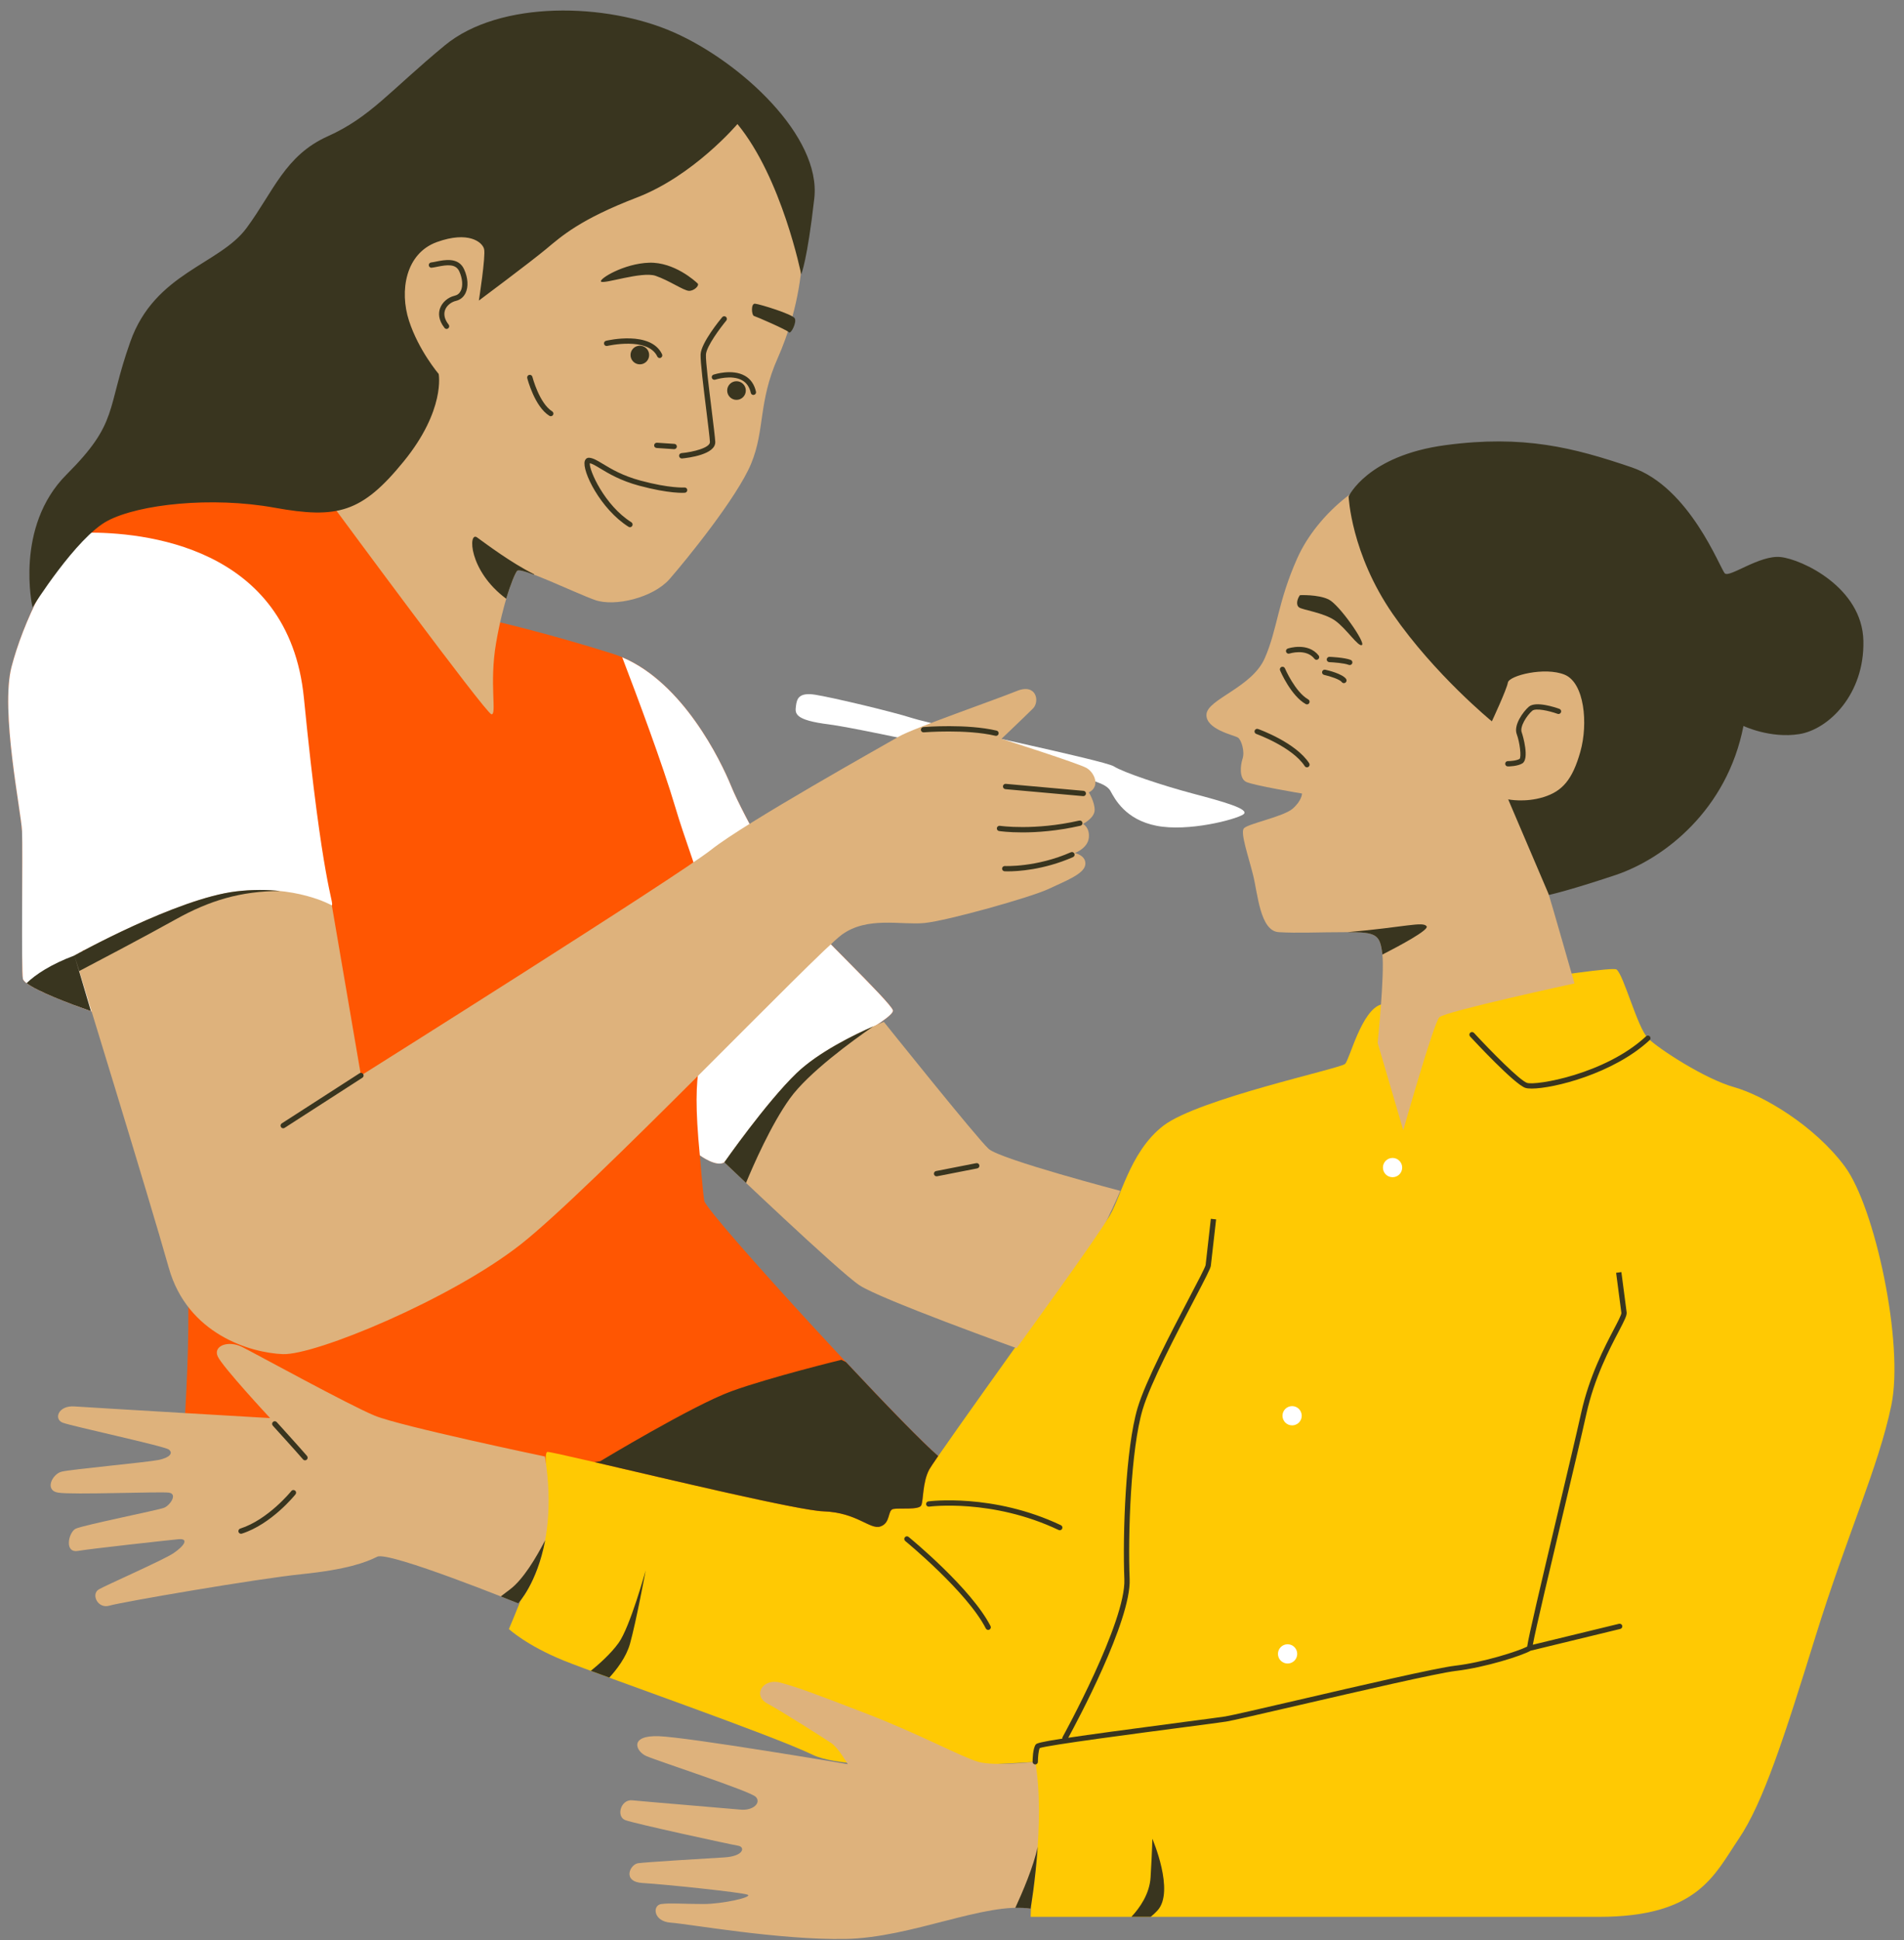 <?xml version="1.0" encoding="UTF-8"?><svg xmlns="http://www.w3.org/2000/svg" xmlns:xlink="http://www.w3.org/1999/xlink" height="497.5" preserveAspectRatio="xMidYMid meet" version="1.0" viewBox="-2.1 -2.7 488.5 497.5" width="488.5" zoomAndPan="magnify"><rect x="-2.1" y="-2.7" width="488.5" height="497.5" fill="#808080" stroke="none"/><g id="change1_1"><path d="M23.72,257.48c-6.5-2.24-19.5-6.95-19.95-9.19c-0.45-2.24,0-32.94-0.22-37.87 c-0.22-4.93-5.6-30.93-2.69-42.13s10.53-27.79,19.5-34.74c8.96-6.95,28.01-8.52,45.72-7.17s24.65,2.91,24.65,2.91l33.39,27.12 c0,0,13.89,3.14,30.93,8.52c17.03,5.38,27.57,26.89,30.48,34.06c2.91,7.17,14.57,27.79,17.26,31.6 c2.69,3.81,23.53,23.53,24.2,25.77c0.67,2.24-20.62,12.77-25.77,17.48c-5.15,4.71-15.46,20.17-17.48,21.51s-6.28-1.79-6.28-1.79 s0.67,8.52,1.12,11.65c0.45,3.14,55.36,62.75,61.41,66.56c6.05,3.81-21.96,32.72-22.64,32.94c-0.67,0.22-62.53,1.12-63.42,0.9 c-0.9-0.22-109.59-30.48-109.59-30.48s4.26-50.65,0-59.61C40.08,306.56,23.72,257.48,23.72,257.48z" fill="#FF5602"/></g><g id="change2_1"><path d="M352.27,254.87c1.18-0.35,58.57-10.16,60.36-8.96s5.38,14.94,8.07,17.63c2.69,2.69,14.64,10.46,22.11,12.55 c7.47,2.09,20.62,9.86,28.39,20.32c7.77,10.46,15.24,45.42,11.95,61.26c-3.29,15.84-11.35,33.17-19.42,59.17 c-8.07,26-13.45,42.73-19.72,51.99s-10.46,20.02-35.86,20.02c-25.4,0-145.82,0-145.82,0l1.2-39.74c0,0-46.61,3.29-57.07-1.79 c-10.46-5.08-54.38-20.32-63.95-24.2c-9.56-3.88-14.04-8.07-14.04-8.07s8.07-18.83,9.26-26.59c1.2-7.77-0.6-18.53,0.6-18.83 c1.2-0.3,62.15,14.94,70.82,15.24c8.67,0.3,11.95,4.78,14.64,3.88c2.69-0.9,1.79-4.18,3.29-4.48c1.49-0.3,6.57,0.3,7.17-0.9 s0.3-5.98,2.09-9.26s42.43-59.76,45.72-64.24c3.29-4.48,5.38-17.03,14.34-23.91c8.96-6.87,45.42-14.64,46.61-15.84 S347.19,256.36,352.27,254.87z" fill="#FFC903"/></g><g id="change3_1"><path d="M75.87,176.28c4.78,48.41,7.77,52.29,7.17,53.19c-0.6,0.9-4.18-3.59-15.54-2.99 c-11.35,0.6-48.41,14.64-48.41,14.64l4.63,16.36c-6.5-2.24-19.5-6.95-19.95-9.19s0-32.94-0.22-37.87 c-0.22-4.93-5.6-30.93-2.69-42.13c2.87-11.04,10.31-27.28,19.1-34.4C34.17,133.73,71.99,137.05,75.87,176.28z M185.53,198.99 c-2.77-6.81-12.42-26.57-27.99-33.13c3.75,9.79,10.34,27.36,13.64,38.51c4.78,16.14,11.95,29.58,9.56,47.81 c-2.39,18.23-5.68,16.73-3.29,41.39c0,0,4.26,3.14,6.28,1.79c2.02-1.34,12.33-16.81,17.48-21.51c5.15-4.71,26.44-15.24,25.77-17.48 c-0.67-2.24-21.51-21.96-24.2-25.77C200.1,226.78,188.44,206.16,185.53,198.99z M303.86,200.78c-7.62-2.02-17.7-5.38-20.17-6.95 c-2.47-1.57-45.94-10.53-51.55-12.33c-5.6-1.79-20.84-5.38-25.1-6.05c-4.26-0.67-4.71,1.12-4.93,2.91 c-0.24,1.9-0.45,3.59,8.52,4.71c8.96,1.12,61.18,12.77,63.87,13.45c2.69,0.67,7.17,1.57,8.29,3.59c1.12,2.02,3.81,7.4,11.88,8.96 c8.07,1.57,20.17-1.57,22.19-2.91C318.88,204.82,311.48,202.8,303.86,200.78z M355.18,294.24c-1.36,0-2.47,1.1-2.47,2.47 s1.1,2.47,2.47,2.47s2.47-1.1,2.47-2.47S356.54,294.24,355.18,294.24z M329.41,357.88c-1.36,0-2.47,1.1-2.47,2.47 c0,1.36,1.1,2.47,2.47,2.47c1.36,0,2.47-1.1,2.47-2.47C331.87,358.99,330.77,357.88,329.41,357.88z M328.25,418.95 c-1.36,0-2.47,1.1-2.47,2.47c0,1.36,1.1,2.47,2.47,2.47s2.47-1.1,2.47-2.47C330.72,420.05,329.62,418.95,328.25,418.95z" fill="#FFF"/></g><g id="change4_1"><path d="M41.2,322.4C36.42,305.37,17,242.32,17,242.32s26.3-14.64,41.54-16.43c15.24-1.79,24.5,3.59,24.5,3.59 l7.47,43.63c0,0,81.28-51.1,89.94-57.97c8.67-6.87,44.52-26.89,48.11-28.98c3.59-2.09,25.1-9.56,30.18-11.65 c5.08-2.09,5.98,2.69,4.18,4.48c-1.79,1.79-8.07,7.77-8.07,7.77s19.72,6.28,21.81,7.47c2.09,1.2,3.59,4.78,0.6,6.28 c0,0,1.49,2.39,1.49,4.48c0,2.09-2.99,3.59-2.99,3.59s1.79,0.9,1.49,3.59c-0.3,2.69-3.59,3.88-3.59,3.88s2.99,0.6,2.69,2.99 c-0.3,2.39-5.08,4.18-9.56,6.28c-4.48,2.09-25.7,8.07-31.67,8.67c-5.98,0.6-14.64-1.79-21.22,2.99 c-6.57,4.78-64.54,65.44-82.47,79.48c-17.93,14.04-52.59,28.39-60.96,28.09C62.12,344.21,45.98,339.43,41.2,322.4z M224.67,259.35 c0,0-14.64,5.68-22.41,13.15c-7.77,7.47-18.53,22.86-18.53,22.86s29.28,27.94,34.66,31.52c5.38,3.59,40.34,16.14,40.34,16.14 s21.51-29.58,23.31-33.17c1.79-3.59,3.29-7.17,3.29-7.17s-30.78-8.07-33.77-10.76C248.58,289.23,224.67,259.35,224.67,259.35z M83.93,127.87c0,0,38.55,52.29,40.04,52.59c1.49,0.3-0.6-7.77,1.2-18.23c1.79-10.46,4.48-17.33,5.38-18.53 c0.9-1.2,14.94,5.68,20.02,7.47s14.94-0.6,19.12-5.38c4.18-4.78,17.33-20.92,20.92-29.58c3.59-8.67,1.79-15.84,6.87-27.19 c5.08-11.35,11.95-36.75-1.49-54.68c-13.45-17.93-50.5-29.28-76.8-12.55c-26.3,16.73-20.62,47.21-18.53,62.75s2.99,17.93,0.6,21.22 C98.87,109.05,83.93,127.87,83.93,127.87z M94.09,360.35c-6.57-2.69-30.48-15.84-34.06-17.63c-3.59-1.79-7.47-0.3-6.28,2.39 c1.2,2.69,13.45,15.84,13.45,15.84s-46.02-2.69-50.2-2.99c-4.18-0.3-5.38,3.29-2.99,4.18c2.39,0.9,26,5.98,27.19,6.87 c1.2,0.9,0.3,2.09-2.69,2.69c-2.99,0.6-22.41,2.39-24.8,2.99c-2.39,0.6-4.48,4.78-0.9,5.38s26-0.3,28.39,0 c2.39,0.3,0.3,3.29-1.2,3.88c-1.49,0.6-20.92,4.48-22.71,5.38c-1.79,0.9-2.99,6.28,0.6,5.68c3.59-0.6,22.71-2.69,25.7-2.99 c2.99-0.3,1.49,1.79-1.2,3.59c-2.69,1.79-17.03,8.07-19.12,9.26c-2.09,1.2-0.3,5.08,2.69,4.18c2.99-0.9,37.65-6.87,49.3-8.07 c11.65-1.2,16.43-2.99,19.42-4.48c2.99-1.49,36.16,11.95,36.16,11.95s11.06-11.65,6.87-37.65 C137.72,370.81,100.67,363.04,94.09,360.35z M248.88,449.1c-4.18-1.2-15.24-7.17-28.39-12.25c-13.15-5.08-17.93-6.87-22.41-8.07 s-7.17,3.29-3.29,5.38c3.88,2.09,14.64,8.96,16.43,10.16c1.79,1.2,4.18,5.38,4.18,5.38s-40.64-6.87-48.41-7.17 c-7.77-0.3-5.98,3.88-3.29,5.08c2.69,1.2,26.59,8.96,28.09,10.46c1.49,1.49-0.6,3.59-3.88,3.29c-3.29-0.3-24.8-2.09-27.79-2.39 c-2.99-0.3-4.18,4.18-1.79,5.08c2.39,0.9,27.19,6.28,28.98,6.57c1.79,0.3,1.49,2.69-3.59,2.99c-5.08,0.3-20.02,1.2-22.11,1.49 c-2.09,0.3-4.18,4.78,1.2,5.08c5.38,0.3,25.4,2.39,26.89,2.99c1.49,0.6-6.28,2.39-11.35,2.39c-5.08,0-8.37-0.3-10.76,0 c-2.39,0.3-2.09,4.48,2.39,4.78c4.48,0.3,27.79,4.48,44.82,4.18c17.03-0.3,35.86-9.56,47.51-7.77c0,0,3.88-22.41,1.2-37.65 C263.52,449.1,253.06,450.29,248.88,449.1z M427.57,142.21c-21.81-27.49-52.89-25.7-65.74-25.1c-12.85,0.6-26,11.95-31.08,23.31 c-5.08,11.35-5.08,18.23-8.37,25.7c-3.29,7.47-14.64,10.46-14.94,14.34c-0.3,3.88,7.17,5.38,8.07,5.98c0.9,0.6,1.79,3.59,1.2,5.38 s-0.9,5.08,0.9,5.98c1.79,0.9,14.34,2.99,14.34,2.99s0,1.79-2.39,3.88c-2.39,2.09-11.65,3.88-12.55,5.08 c-0.9,1.2,1.2,7.17,2.39,11.95c1.2,4.78,1.79,14.34,6.57,14.64c4.78,0.3,10.16,0,17.63,0s8.37,0.6,8.96,5.68 c0.6,5.08-1.2,22.71-1.2,22.71l6.57,22.41c0,0,7.77-27.49,9.26-28.98c1.49-1.49,34.66-8.67,34.66-8.67s-5.98-20.92-6.57-22.71 s0-2.69,8.37-10.16C412.03,209.15,449.38,169.71,427.57,142.21z" fill="#DEB27C"/></g><g id="change5_1"><path d="M475.98,161.64c0.3,13.75-8.96,22.71-16.43,23.91c-7.47,1.2-14.34-2.09-14.34-2.09 c-4.18,21.51-20.32,34.06-32.87,38.25c-12.55,4.18-17.03,5.08-17.03,5.08l-10.46-24.5c0,0,4.33,0.9,9.11-0.6 c4.78-1.49,7.38-4.44,9.41-11.65c2.02-7.17,1.05-17.63-4.03-19.72c-5.08-2.09-14.27,0.22-14.57,2.02c-0.3,1.79-4.11,9.94-4.11,9.94 s-14.64-11.95-25.4-27.49c-10.76-15.54-11.35-30.18-11.35-30.18s4.78-10.46,24.8-13.15c20.02-2.69,32.87,0.6,47.81,5.68 s22.71,26,23.91,27.19c1.2,1.2,8.96-4.78,14.34-4.18C460.14,140.72,475.68,147.89,475.98,161.64z M102.83,79.54 c-2.47-7.62-0.9-17.26,7.17-20.17c8.07-2.91,11.65,0,12.1,1.79c0.45,1.79-1.34,13.22-1.34,13.22s13.22-9.86,17.26-13.22 c4.03-3.36,8.74-7.62,23.31-13.22c14.57-5.6,25.77-18.83,25.77-18.83c11.43,13.89,16.36,38.55,16.36,38.55s1.57-3.59,3.36-19.5 C208.61,32.25,188,13.2,170.74,5.58c-17.26-7.62-44.6-8.29-58.72,3.36C97.9,20.6,92.97,27.32,81.99,32.25 C71.01,37.18,68.1,46.37,61.15,55.78S37.62,67.21,31.34,84.92s-2.91,20.62-16.36,34.06c-13.45,13.45-8.74,34.06-8.74,34.06 s11.21-17.93,19.27-22.19c8.07-4.26,26.67-6.28,42.81-3.36c16.14,2.91,22.41,1.34,33.17-11.88c10.76-13.22,8.96-22.41,8.96-22.41 S105.3,87.16,102.83,79.54z M159.67,88.34c0,1.32,1.07,2.39,2.39,2.39c1.32,0,2.39-1.07,2.39-2.39c0-1.32-1.07-2.39-2.39-2.39 C160.74,85.95,159.67,87.02,159.67,88.34z M186.86,95.06c-1.32,0-2.39,1.07-2.39,2.39c0,1.32,1.07,2.39,2.39,2.39 c1.32,0,2.39-1.07,2.39-2.39C189.26,96.14,188.19,95.06,186.86,95.06z M176.88,69.98c-0.54-0.51-5.94-5.51-12.42-5.31 c-6.48,0.19-12.93,4.17-12.36,4.83c0.65,0.76,10.45-2.69,14-1.47c3.54,1.22,7.16,3.78,8.54,3.85 C176,71.94,177.42,70.49,176.88,69.98z M200.31,82.51c0.45,0.6,2.09-2.54,1.49-3.59c-0.6-1.05-8.81-3.59-10.16-3.74 c-1.16-0.13-0.9,2.99-0.3,3.14C191.94,78.48,199.86,81.92,200.31,82.51z M172.82,114.87c0.02,0,0.04,0,0.06,0 c1.46-0.14,8.71-0.98,8.53-4.3c-0.06-1.13-0.46-4.32-0.91-8.01c-0.7-5.64-1.57-12.65-1.48-14.33c0.11-2.14,3.81-7.02,5.22-8.72 c0.24-0.29,0.2-0.72-0.09-0.96c-0.29-0.24-0.72-0.2-0.96,0.09c-0.55,0.66-5.38,6.54-5.54,9.51c-0.09,1.8,0.75,8.58,1.49,14.56 c0.45,3.67,0.85,6.84,0.9,7.92c0.08,1.49-4.31,2.6-7.3,2.87c-0.37,0.04-0.65,0.37-0.61,0.74 C172.18,114.6,172.47,114.87,172.82,114.87z M166.35,112.18l4.48,0.3c0.02,0,0.03,0,0.05,0c0.35,0,0.65-0.28,0.68-0.63 c0.02-0.37-0.26-0.7-0.63-0.72l-4.48-0.3c-0.37-0.01-0.7,0.26-0.72,0.63C165.69,111.83,165.97,112.15,166.35,112.18z M166.54,88.72 c0.12,0.25,0.36,0.39,0.61,0.39c0.1,0,0.2-0.02,0.29-0.07c0.34-0.16,0.48-0.56,0.32-0.9c-2.89-6.11-13.91-3.56-14.38-3.45 c-0.36,0.09-0.59,0.45-0.5,0.82c0.09,0.36,0.45,0.59,0.82,0.5C153.8,85.99,164.12,83.61,166.54,88.72z M188.33,94.84 c1.13,0.64,1.87,1.72,2.2,3.21c0.07,0.32,0.35,0.53,0.66,0.53c0.05,0,0.1-0.01,0.15-0.02c0.37-0.08,0.6-0.44,0.52-0.81 c-0.42-1.88-1.38-3.26-2.86-4.09c-3.26-1.84-7.84-0.35-8.03-0.29c-0.36,0.12-0.55,0.5-0.43,0.86c0.12,0.36,0.5,0.55,0.86,0.43 C181.44,94.65,185.59,93.29,188.33,94.84z M159.16,132.39c0.11,0.07,0.24,0.1,0.36,0.1c0.23,0,0.45-0.11,0.58-0.32 c0.2-0.32,0.1-0.74-0.21-0.94c-6.91-4.35-10.88-13.4-10.67-15.15c0.66,0.14,1.57,0.68,2.69,1.36c2.07,1.25,5.19,3.13,9.97,4.41 c7.79,2.1,11.58,1.83,11.73,1.81c0.37-0.03,0.65-0.36,0.62-0.73c-0.03-0.37-0.35-0.65-0.73-0.62c-0.04,0-3.75,0.26-11.28-1.77 c-4.6-1.24-7.51-2.99-9.63-4.27c-1.46-0.88-2.51-1.51-3.5-1.58c-0.54-0.05-0.97,0.27-1.15,0.8 C147.13,118.06,152,127.88,159.16,132.39z M109.78,64.38c-0.49,0.1-0.92,0.19-1.25,0.22c-0.37,0.03-0.65,0.36-0.62,0.73 c0.03,0.37,0.35,0.66,0.73,0.62c0.37-0.03,0.86-0.13,1.41-0.24c2.58-0.52,4.79-0.8,5.69,1.19c0.83,1.84,0.98,3.74,0.38,4.97 c-0.33,0.67-0.85,1.1-1.56,1.26c-1.74,0.41-3.22,1.69-3.77,3.27c-0.39,1.12-0.5,2.89,1.16,4.99c0.13,0.17,0.33,0.26,0.53,0.26 c0.15,0,0.3-0.05,0.42-0.15c0.29-0.23,0.34-0.66,0.11-0.95c-1.01-1.28-1.33-2.55-0.94-3.7c0.45-1.31,1.73-2.14,2.8-2.39 c1.1-0.26,1.95-0.95,2.46-1.98c0.79-1.61,0.66-3.9-0.36-6.13C115.55,63.2,111.94,63.94,109.78,64.38z M130.55,143.71 c0.3-0.4,2.03,0.09,4.4,0.99c-0.04-0.11-0.07-0.17-0.07-0.17c-5.83-2.91-12.1-7.62-14.57-9.41c-2.32-1.69-2.26,8.53,7.47,15.72 C128.96,146.89,130.04,144.39,130.55,143.71z M255.84,199.67l19.95,1.79c0.02,0,0.04,0,0.06,0c0.35,0,0.64-0.27,0.67-0.62 c0.03-0.37-0.24-0.7-0.61-0.74l-19.95-1.79c-0.38-0.04-0.7,0.24-0.74,0.61C255.19,199.3,255.47,199.63,255.84,199.67z M253.66,209.64c-0.06,0.37,0.2,0.72,0.57,0.77c0.18,0.03,2.37,0.35,5.97,0.35c3.7,0,8.89-0.34,14.9-1.71 c0.37-0.08,0.6-0.45,0.51-0.81c-0.08-0.37-0.45-0.59-0.81-0.51c-11.6,2.63-20.28,1.35-20.36,1.34 C254.05,209.02,253.72,209.27,253.66,209.64z M273.55,216.2c-0.15-0.34-0.55-0.5-0.89-0.35c-8.92,3.91-16.86,3.53-16.95,3.53 c-0.37-0.01-0.69,0.27-0.71,0.64s0.27,0.69,0.64,0.71c0.06,0,0.36,0.02,0.86,0.02c2.34,0,9.11-0.32,16.71-3.66 C273.55,216.94,273.7,216.54,273.55,216.2z M234.89,185.1c0.11-0.01,10.96-0.87,18.39,0.88c0.05,0.01,0.1,0.02,0.16,0.02 c0.31,0,0.59-0.21,0.66-0.52c0.09-0.37-0.14-0.73-0.5-0.82c-7.64-1.8-18.36-0.95-18.81-0.91c-0.37,0.03-0.65,0.36-0.62,0.73 C234.19,184.85,234.53,185.13,234.89,185.1z M332.89,177.84c0.1,0.06,0.22,0.09,0.33,0.09c0.24,0,0.47-0.12,0.59-0.35 c0.18-0.33,0.07-0.74-0.26-0.92c-3.34-1.88-5.96-7.91-5.98-7.97c-0.15-0.35-0.55-0.5-0.89-0.36c-0.34,0.15-0.5,0.55-0.36,0.89 C326.43,169.49,329.14,175.74,332.89,177.84z M328.73,164.9c0.04-0.01,4.28-1.39,6.42,1.34c0.13,0.17,0.33,0.26,0.53,0.26 c0.15,0,0.3-0.05,0.42-0.15c0.3-0.23,0.35-0.66,0.12-0.95c-2.73-3.47-7.71-1.86-7.92-1.79c-0.36,0.12-0.55,0.5-0.43,0.86 C327.99,164.82,328.37,165.01,328.73,164.9z M320.22,185.51c0.09,0.03,9.24,3.35,12.43,8.25c0.13,0.2,0.35,0.31,0.57,0.31 c0.13,0,0.26-0.04,0.37-0.11c0.31-0.2,0.4-0.63,0.2-0.94c-3.45-5.29-12.72-8.64-13.12-8.78c-0.35-0.13-0.74,0.06-0.87,0.41 C319.68,184.99,319.86,185.38,320.22,185.51z M340.39,156.41c2.91,2.02,6.05,6.95,6.95,6.28c0.9-0.67-5.83-10.31-8.52-11.65 c-2.69-1.34-7.4-1.12-7.4-1.12c-0.67,0.9-1.12,2.47-0.22,3.14C332.1,153.72,337.48,154.39,340.39,156.41z M384.76,192.48 c-0.38,0-0.68,0.3-0.68,0.68c0,0.37,0.3,0.68,0.68,0.68c0.25,0,2.47-0.02,3.71-0.77c1.88-1.13,0.16-7.13-0.16-7.99 c-0.52-1.4,1.26-4.27,2.72-5.52c0.88-0.75,4.33,0.01,6.5,0.8c0.35,0.13,0.74-0.06,0.87-0.41c0.13-0.35-0.06-0.74-0.41-0.87 c-1-0.36-6.07-2.08-7.84-0.55c-1.47,1.26-3.97,4.72-3.11,7.03c0.8,2.14,1.23,5.88,0.73,6.35 C386.99,192.38,385.34,192.48,384.76,192.48z M352.57,242.02c0,0.02,0,0.05,0.01,0.07c4.71-2.42,11.96-6.32,11.35-7.24 c-0.9-1.34-5.6,0.22-20.32,1.49C351.07,236.34,351.97,236.94,352.57,242.02z M200.55,279c4.74-6.6,16.11-14.85,21.4-18.5 c-4.61,2.02-13.99,6.53-19.68,12c-7.77,7.47-18.53,22.86-18.53,22.86s2.23,2.13,5.56,5.28C191.14,296.19,195.71,285.73,200.55,279z M21.24,256.61L17,242.32c-6.12,2.3-9.92,4.85-12.28,7.09C7.44,251.52,15.5,254.58,21.24,256.61z M90.14,272.53l-19.95,12.85 c-0.31,0.2-0.41,0.62-0.2,0.94c0.13,0.2,0.35,0.31,0.57,0.31c0.13,0,0.25-0.03,0.37-0.11l19.95-12.85c0.31-0.2,0.41-0.62,0.2-0.94 C90.87,272.41,90.46,272.32,90.14,272.53z M249.17,296.12c-0.07-0.37-0.43-0.61-0.8-0.54l-10.31,2.02 c-0.37,0.07-0.61,0.43-0.54,0.8c0.06,0.32,0.35,0.55,0.67,0.55c0.04,0,0.09,0,0.13-0.01l10.31-2.02 C249,296.85,249.24,296.49,249.17,296.12z M43,233.05c8.61-4.8,16.69-7.27,26.79-7.26c-3.25-0.34-7-0.41-11.25,0.09 C43.29,227.68,17,242.32,17,242.32s0.45,1.46,1.23,3.99C22.2,244.23,34.94,237.55,43,233.05z M404.92,359.82 c2.04-9.18,5.94-16.62,8.27-21.06c1.53-2.93,2.15-4.15,2.05-4.94c-0.22-1.79-1.35-10.31-1.35-10.31l-1.35,0.18 c0,0,1.12,8.51,1.35,10.3c0.03,0.45-0.96,2.33-1.91,4.15c-2.36,4.5-6.31,12.04-8.39,21.4c-1.21,5.46-3.54,15.27-6,25.66 c-4.46,18.81-7.49,31.65-7.87,34.35c-2.26,1.17-11.24,4.05-18.49,4.9c-4.79,0.56-24.56,5.14-40.44,8.83 c-9.09,2.11-16.95,3.93-18.52,4.18c-1.15,0.18-5.29,0.73-10.53,1.41c-15.14,1.99-24.25,3.23-29.76,4.06 c2.12-3.87,16.17-30.04,15.75-40.69c-0.46-11.48,0.28-33.24,3.33-43.48c2.01-6.74,8.67-19.44,13.07-27.84 c3.21-6.12,4.34-8.33,4.43-9.03c0.22-1.79,1.35-11.89,1.35-11.89l-1.35-0.15c0,0-1.12,10.08-1.34,11.86 c-0.11,0.61-2.14,4.48-4.29,8.57c-4.43,8.45-11.13,21.22-13.17,28.08c-3.09,10.39-3.85,32.35-3.39,43.92 c0.44,10.89-15.66,40.14-15.83,40.43c-0.08,0.14-0.09,0.29-0.07,0.43c-5.5,0.85-6.6,1.2-6.83,1.51c-0.77,1.03-0.81,3.88-0.81,4.44 c0,0.38,0.3,0.68,0.68,0.68s0.68-0.3,0.68-0.68c0-1.1,0.15-2.89,0.47-3.52c2.24-0.78,24.94-3.76,37.25-5.37 c5.25-0.69,9.39-1.24,10.57-1.42c1.62-0.26,9.12-1.99,18.62-4.19c15.01-3.48,35.58-8.24,40.3-8.8c7.52-0.88,17.04-3.92,19.21-5.19 l23-5.58c0.36-0.09,0.59-0.46,0.5-0.82c-0.09-0.36-0.45-0.58-0.82-0.5l-22.12,5.37c0.74-4.07,4.59-20.27,7.74-33.56 C401.38,375.11,403.71,365.3,404.92,359.82z M235.51,383.08c0.05,0.37,0.39,0.62,0.77,0.58c0.16-0.02,16.15-2.11,33.23,5.99 c0.09,0.04,0.19,0.06,0.29,0.06c0.25,0,0.5-0.14,0.61-0.39c0.16-0.34,0.02-0.74-0.32-0.9c-17.46-8.28-33.84-6.13-34-6.11 C235.71,382.36,235.46,382.7,235.51,383.08z M231.01,391.42c-0.29-0.24-0.72-0.19-0.95,0.1c-0.24,0.29-0.19,0.72,0.1,0.96 c0.16,0.13,15.86,13.02,20.67,22.42c0.12,0.23,0.36,0.37,0.6,0.37c0.1,0,0.21-0.02,0.31-0.07c0.33-0.17,0.47-0.58,0.3-0.91 C247.08,404.62,231.66,391.96,231.01,391.42z M149.49,425.76c1.45,0.54,3.04,1.12,4.74,1.74c1.78-1.94,4.32-5.17,5.3-8.66 c1.57-5.6,4.03-18.83,4.03-18.83s-4.03,14.57-6.95,18.6C154.55,421.49,151.24,424.35,149.49,425.76z M262.32,486.75 c0,0,1.22-7.02,1.82-15.88c-1.04,5.03-3.98,11.86-5.75,15.68C259.77,486.51,261.1,486.56,262.32,486.75z M234.24,383.36 c0.6-1.2,0.3-5.98,2.09-9.26c0.22-0.4,1.03-1.61,2.27-3.41c-3.93-3.39-13.39-13.12-23.66-24.1l-1.17-0.58 c0,0-18.38,4.48-28.24,8.07c-9.86,3.59-33.62,17.93-33.62,17.93l-1.44,0.24c18.54,4.3,52.38,12.39,58.67,12.61 c8.67,0.3,11.95,4.78,14.64,3.88c2.69-0.9,1.79-4.18,3.29-4.48C228.56,383.95,233.64,384.55,234.24,383.36z M139.57,102.79 c-3.31-2.07-5.06-8.79-5.08-8.86c-0.09-0.36-0.47-0.58-0.83-0.49c-0.36,0.09-0.58,0.46-0.49,0.82c0.08,0.3,1.9,7.31,5.68,9.67 c0.11,0.07,0.24,0.1,0.36,0.1c0.23,0,0.45-0.11,0.58-0.32C139.99,103.41,139.89,102.99,139.57,102.79z M344.2,167.84 c0.27,0,0.52-0.16,0.63-0.43c0.14-0.35-0.03-0.74-0.38-0.88c-1.58-0.63-5.3-0.79-5.45-0.79c-0.36-0.02-0.69,0.28-0.71,0.65 c-0.01,0.37,0.28,0.69,0.65,0.71c1.01,0.04,3.87,0.24,5,0.7C344.03,167.83,344.12,167.84,344.2,167.84z M337.11,169.56 c-0.08,0.37,0.15,0.73,0.52,0.81c1.57,0.35,4.02,1.15,4.53,1.84c0.13,0.18,0.34,0.27,0.54,0.27c0.14,0,0.28-0.04,0.41-0.14 c0.3-0.22,0.36-0.65,0.14-0.95c-1-1.33-4.61-2.19-5.33-2.35C337.56,168.96,337.19,169.19,337.11,169.56z M68.9,361.98 c-0.25-0.28-0.68-0.3-0.96-0.05c-0.28,0.25-0.3,0.68-0.05,0.96c0.06,0.07,5.99,6.59,7.76,8.65c0.13,0.16,0.32,0.24,0.51,0.24 c0.16,0,0.31-0.05,0.44-0.16c0.28-0.24,0.32-0.67,0.07-0.96C74.9,368.59,68.96,362.05,68.9,361.98z M72.65,379.65 c-0.06,0.07-5.93,7.34-13.12,9.64c-0.36,0.12-0.55,0.5-0.44,0.85c0.09,0.29,0.36,0.47,0.65,0.47c0.07,0,0.14-0.01,0.21-0.03 c7.58-2.43,13.52-9.77,13.77-10.08c0.23-0.29,0.19-0.72-0.11-0.95C73.31,379.31,72.88,379.35,72.65,379.65z M128.76,404.87 c-0.9,0.68-1.68,1.27-2.38,1.81c2.72,1.07,4.47,1.78,4.47,1.78s4.86-5.14,6.92-16.18C135.47,396.73,132.11,402.36,128.76,404.87z M293.1,478.68c-0.25,4.28-2.76,7.85-4.92,10.16c1.6,0,3.25,0,4.95,0c0.59-0.47,1.18-1.01,1.76-1.64 c4.48-4.93-1.34-18.38-1.34-18.38S293.55,471.06,293.1,478.68z M420.23,263.04c-10.49,9.75-28.32,12.7-30.55,11.95 c-1.85-0.62-9.15-8-13.61-12.82c-0.25-0.27-0.68-0.29-0.96-0.04c-0.27,0.25-0.29,0.68-0.04,0.96c1.16,1.25,11.4,12.26,14.18,13.18 c0.36,0.12,0.91,0.18,1.62,0.18c5.61,0,21.05-3.85,30.28-12.43c0.27-0.26,0.29-0.68,0.03-0.96 C420.94,262.8,420.51,262.78,420.23,263.04z" fill="#39351F"/></g></svg>